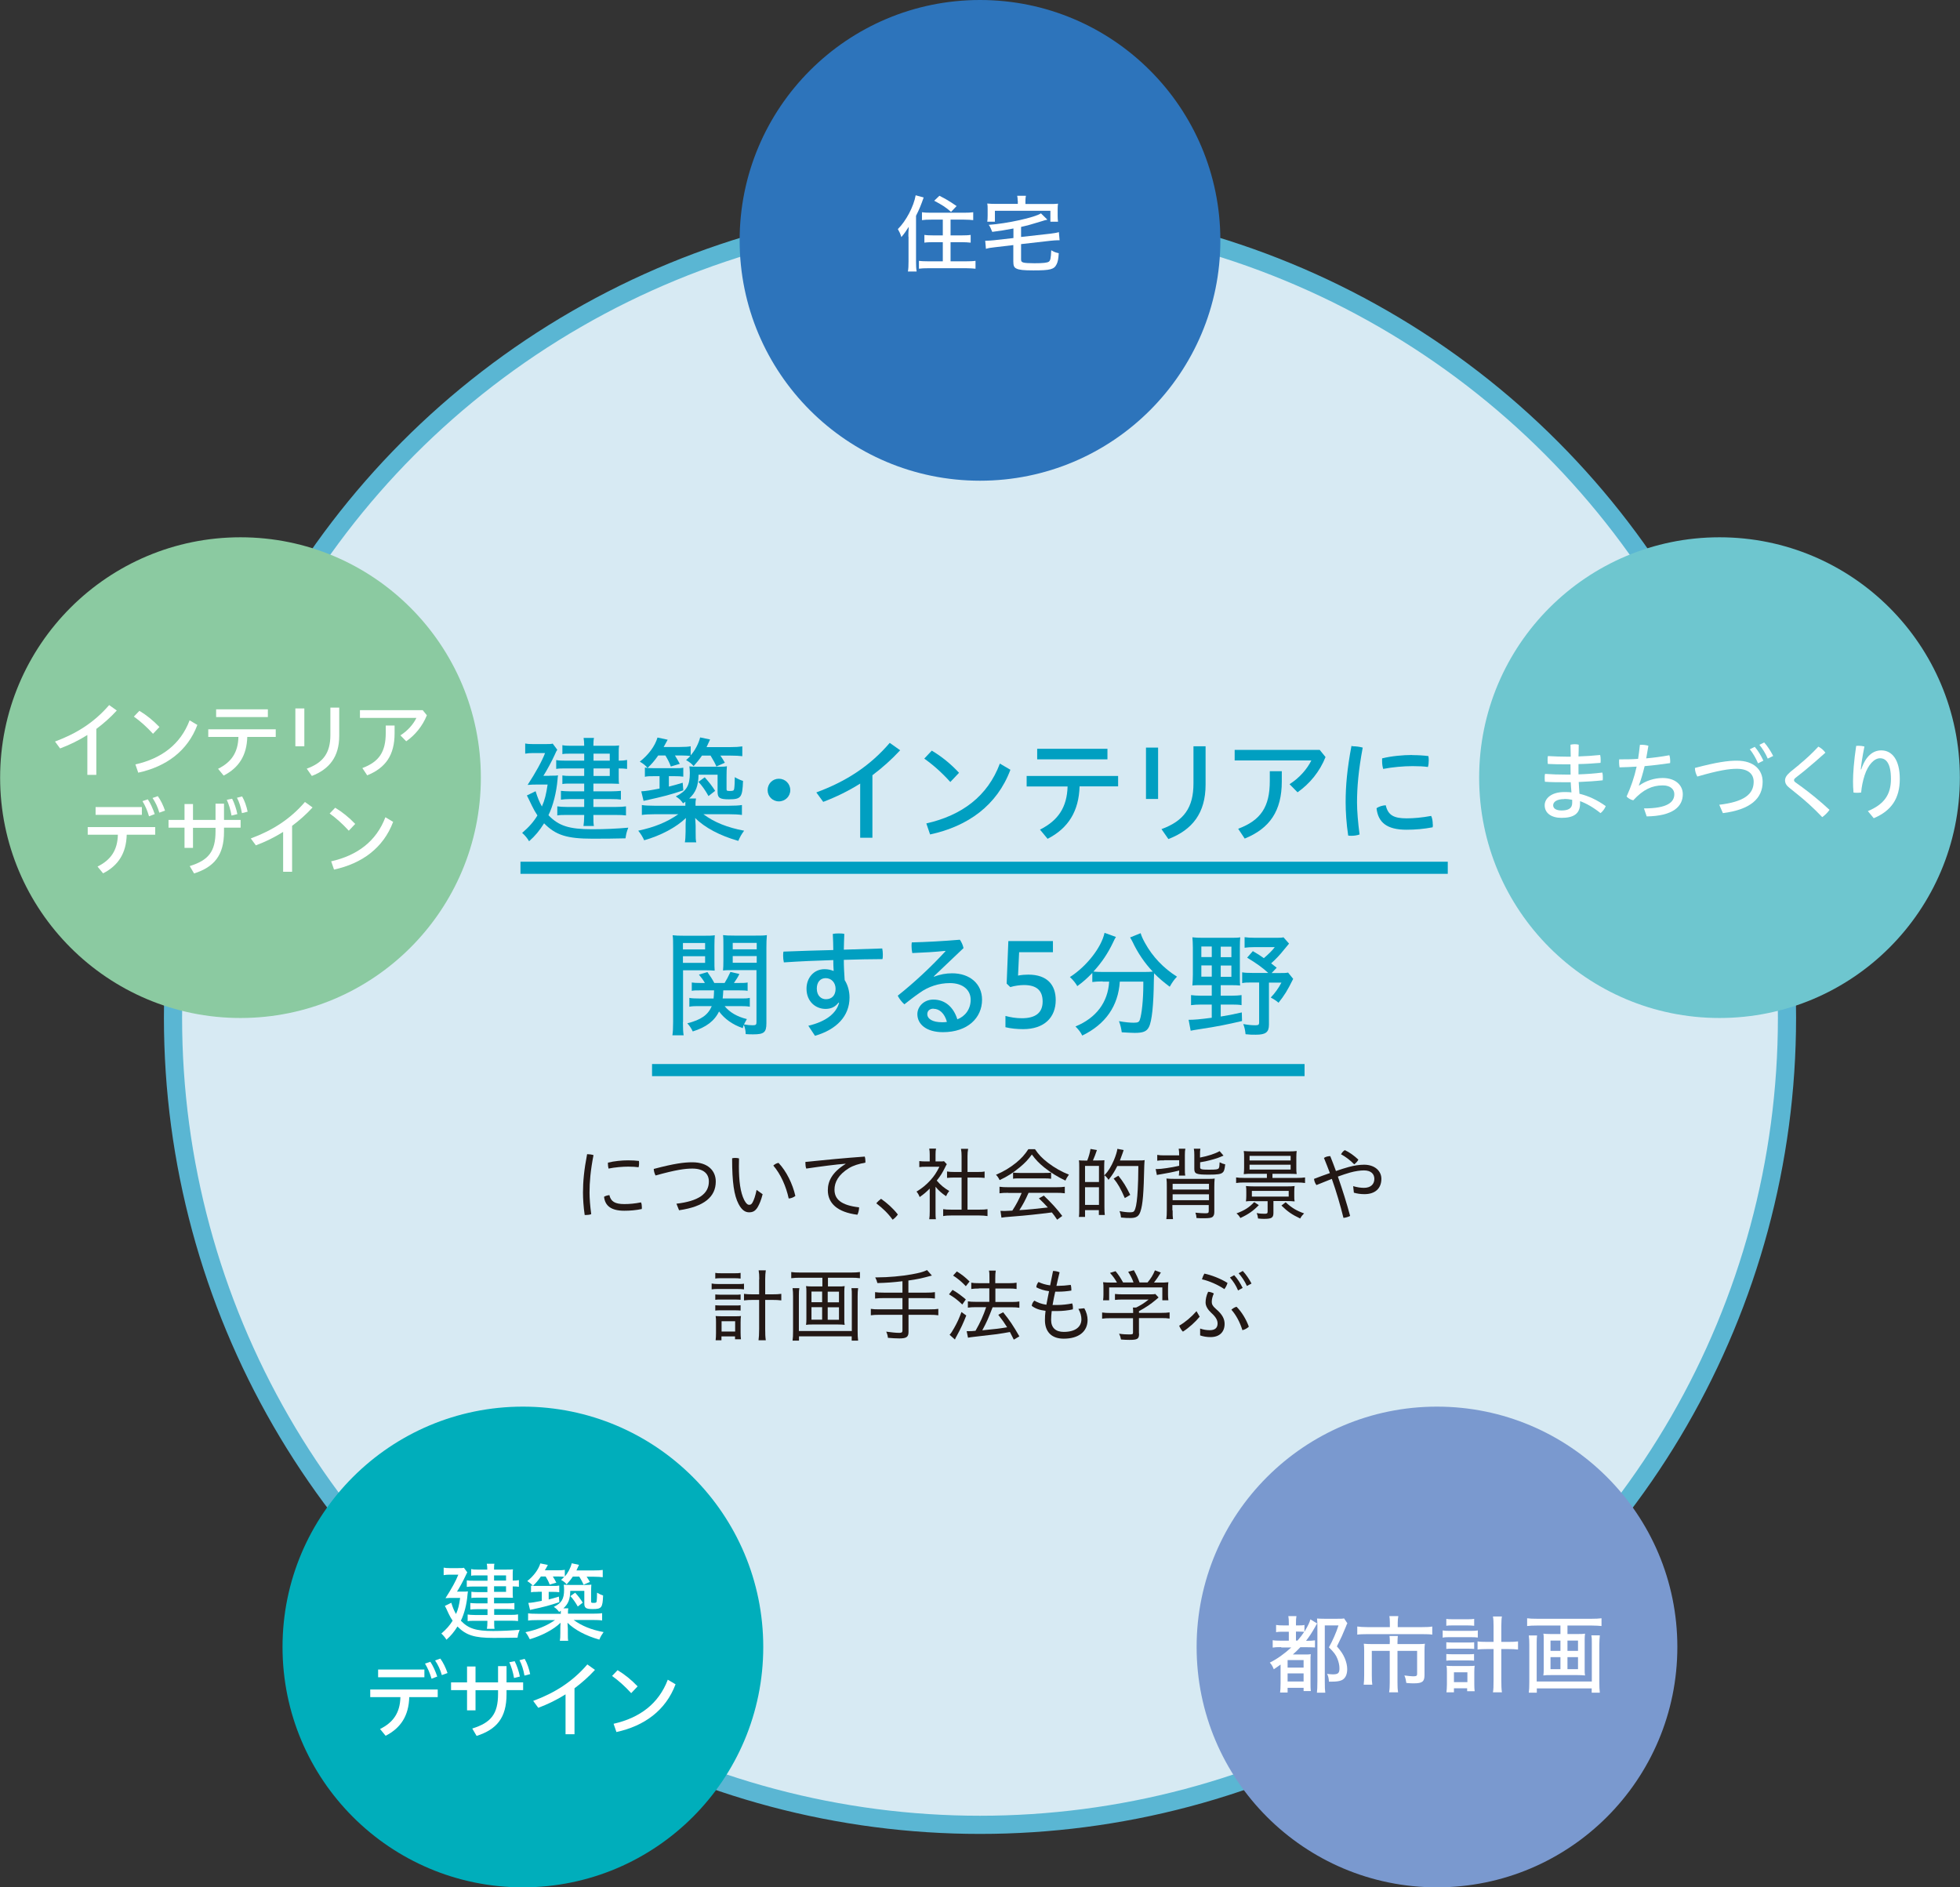 <?xml version="1.0" encoding="UTF-8"?><svg id="_レイヤー_2" xmlns="http://www.w3.org/2000/svg" viewBox="0 0 161.78 155.79"><rect x="0" y="0" width="161.78" height="155.79" fill="#333333" stroke="none"/><defs><style>.cls-1{fill:#fff;}.cls-2{fill:#8bcaa1;}.cls-3{fill:#009fc1;}.cls-4{fill:#d7eaf3;stroke:#5ab6d3;stroke-width:1.5px;}.cls-4,.cls-5{stroke-miterlimit:10;}.cls-6{fill:#7a99cf;}.cls-7{fill:#2d74bb;}.cls-8{fill:#00aebb;}.cls-5{fill:none;stroke:#009fc1;}.cls-9{fill:#231815;}.cls-10{fill:#6ec6cf;}</style></defs><g id="_レイヤー_1-2"><circle class="cls-4" cx="80.89" cy="84.02" r="66.61"/><circle class="cls-7" cx="80.89" cy="19.84" r="19.84"/><path class="cls-1" d="m74.98,19.53c0-.22,0-.46.03-.81-.22.35-.37.57-.61.85-.1-.31-.15-.41-.29-.66.68-.67,1.31-1.87,1.47-2.79l.66.18c-.22.63-.37,1-.63,1.51v3.8c0,.31.01.57.05.8h-.72c.04-.24.05-.45.05-.81v-2.07Zm1.88-1.4c-.3,0-.58.01-.76.04v-.65c.18.03.41.04.75.04h2.7c.34,0,.58-.01.78-.04v.65c-.17-.02-.46-.04-.76-.04h-1.11v1.3h.92c.29,0,.57-.01.74-.04v.64c-.14-.02-.5-.04-.74-.04h-.92v1.58h1.28c.27,0,.62-.01.78-.04v.65c-.19-.02-.49-.04-.79-.04h-3.1c-.29,0-.59.01-.78.04v-.65c.16.03.5.04.76.04h1.21v-1.58h-.78c-.24,0-.59.01-.74.04v-.64c.17.03.46.04.74.04h.78v-1.3h-.96Zm.68-1.97c.53.27.78.41,1.42.85l-.46.48c-.43-.38-.73-.57-1.39-.92l.44-.42Z"/><path class="cls-1" d="m83.65,18.86c-.67.13-1.11.2-1.75.28-.11-.29-.2-.47-.29-.58,1.5-.1,3.85-.62,4.31-.95l.53.52c-.07.02-.13.04-.16.04-.03,0-.13.04-.27.08-.84.26-1.24.37-1.74.48v.83l2.41-.27c.26-.03.57-.08.71-.13l.06.67s-.08,0-.1,0c-.13,0-.43.02-.62.04l-2.46.28v1.25c0,.18.04.22.19.27.12.04.46.06.92.06.7,0,1.05-.04,1.18-.13.13-.09.17-.27.2-.94.27.15.32.17.62.24-.03.5-.08.71-.17.9-.21.44-.51.52-1.93.52-.8,0-1.17-.04-1.39-.15-.2-.09-.26-.24-.26-.6v-1.34l-1.53.18c-.33.03-.53.07-.73.13l-.06-.67h.13c.13,0,.42-.02.6-.04l1.6-.18v-.79Zm.35-2.29c0-.15-.01-.27-.04-.41h.72c-.03.15-.04.25-.04.41v.27h1.95c.32,0,.53,0,.74-.03-.02.12-.03.29-.03.48v.5c0,.18.01.41.03.51h-.63v-.9h-4.58v.9h-.63c.02-.16.03-.27.03-.52v-.5c0-.22,0-.34-.03-.48.2.02.41.03.73.03h1.79v-.27Z"/><circle class="cls-2" cx="19.85" cy="64.19" r="19.84"/><circle class="cls-8" cx="43.16" cy="135.95" r="19.84"/><circle class="cls-6" cx="118.61" cy="135.95" r="19.84"/><circle class="cls-10" cx="141.93" cy="64.19" r="19.84"/><path class="cls-1" d="m7.95,63.96h-.74v-3.29c-.7.44-1.45.81-2.25,1.11l-.42-.57c1.78-.66,3.24-1.58,4.47-3.01l.63.45c-.52.57-1.09,1.07-1.69,1.52v3.8Z"/><path class="cls-1" d="m11.5,58.67c.6.36,1.14.8,1.66,1.34l-.53.56c-.53-.58-1.05-1.04-1.58-1.42l.46-.48Zm-.33,4.43c2.17-.49,3.73-1.66,4.48-3.64l.64.38c-.81,2.16-2.58,3.44-4.88,3.94l-.23-.67Z"/><path class="cls-1" d="m17.19,60.2h5.57v.63h-2.35c-.04,1.51-.68,2.54-1.95,3.19l-.46-.56c1.11-.55,1.65-1.36,1.68-2.63h-2.49v-.63Zm.65-1.65h4.27v.64h-4.27v-.64Z"/><path class="cls-1" d="m24.38,58.48h.74v3.12h-.74v-3.12Zm3.62-.08v2.34c0,1.72-.81,2.75-2.26,3.31l-.42-.6c1.37-.5,1.95-1.31,1.95-2.78v-2.26h.74Z"/><path class="cls-1" d="m35.23,59.05c-.36.89-.97,1.63-1.7,2.14l-.48-.49c.62-.39,1.08-.94,1.32-1.44h-4.66v-.64h5.18l.35.43Zm-2.66.85v.63c0,1.79-.73,2.85-2.26,3.47l-.4-.6c1.38-.52,1.93-1.33,1.93-2.91v-.6h.73Z"/><path class="cls-1" d="m7.24,68.27h5.57v.63h-2.35c-.04,1.51-.68,2.54-1.95,3.19l-.46-.56c1.11-.55,1.65-1.36,1.68-2.63h-2.49v-.63Zm.65-1.65h3.82v.64h-3.82v-.64Zm4.31-.64c.22.32.43.8.57,1.22l-.47.18c-.13-.46-.32-.89-.54-1.25l.44-.15Zm.82-.27c.23.31.45.76.6,1.2l-.47.17c-.12-.44-.33-.88-.56-1.21l.43-.15Z"/><path class="cls-1" d="m15.93,69.99h-.7v-1.67h-1.32v-.64h1.32v-1.31h.7v1.31h1.86v-1.34h.7v1.34h1.37v.64h-1.37v.34c0,1.95-.82,2.91-2.47,3.44l-.36-.61c1.55-.48,2.13-1.2,2.13-2.87v-.29h-1.86v1.67Zm3.23-4.06c.18.35.35.84.43,1.27l-.48.12c-.08-.47-.22-.93-.39-1.3l.44-.09Zm.83-.18c.2.34.36.81.45,1.25l-.47.12c-.08-.46-.22-.92-.41-1.27l.43-.11Z"/><path class="cls-1" d="m24.11,71.96h-.74v-3.29c-.7.44-1.45.81-2.25,1.11l-.42-.57c1.78-.66,3.24-1.58,4.47-3.01l.63.45c-.52.57-1.09,1.07-1.69,1.52v3.8Z"/><path class="cls-1" d="m27.66,66.67c.6.36,1.14.8,1.66,1.34l-.53.56c-.53-.58-1.05-1.04-1.58-1.42l.46-.48Zm-.33,4.43c2.17-.49,3.73-1.66,4.48-3.64l.64.38c-.81,2.16-2.58,3.44-4.88,3.94l-.23-.67Z"/><path class="cls-1" d="m129.65,62.46c0-.32-.01-.66-.02-.99.11-.02.22-.04.34-.04s.24.01.34.04c0,.32-.01.65-.02.97.62-.02,1.2-.06,1.79-.12.03.12.04.26.04.4,0,.08,0,.17-.01.25-.6.05-1.2.09-1.82.1,0,.29,0,.6,0,.85.67-.02,1.34-.07,1.97-.15.03.12.04.27.04.4,0,.08,0,.17-.01.24-.62.07-1.31.11-1.98.14.01.29.04.64.06.97.75.18,1.47.52,2.17,1.02-.08.21-.24.43-.43.58-.57-.46-1.18-.81-1.69-.99,0,.08,0,.14,0,.2,0,.87-.57,1.18-1.53,1.18-.84,0-1.39-.39-1.39-1.04,0-.56.55-1.09,1.61-1.09.2,0,.41,0,.6.03-.03-.28-.04-.57-.06-.84h-.28c-.74,0-1.34,0-1.85-.04-.01-.09-.02-.18-.02-.29,0-.12,0-.25.03-.36.56.04,1.12.06,1.82.06h.29c0-.27-.01-.54-.01-.85h-.24c-.57,0-1.12,0-1.63-.03-.01-.09-.02-.2-.02-.3,0-.12,0-.25.03-.35.53.03,1.09.05,1.6.05h.26Zm-.53,3.5c-.65,0-.92.25-.92.51,0,.27.25.43.69.43.56,0,.88-.17.88-.62,0-.06,0-.15,0-.26-.17-.04-.41-.07-.64-.07Z"/><path class="cls-1" d="m135.7,66.73c1.95,0,2.5-.52,2.5-1.18,0-.39-.32-.72-.95-.72-.89,0-1.62.34-2.44,1.23-.2-.04-.41-.16-.55-.31.36-.79.64-1.6.83-2.47-.47.03-.94.05-1.41.06-.02-.12-.04-.26-.04-.39,0-.1,0-.18.01-.27.52,0,1.04,0,1.56-.04.06-.39.11-.77.15-1.16.05,0,.09,0,.14,0,.18,0,.38.02.56.08-.06.36-.12.71-.18,1.04.64-.06,1.27-.14,1.91-.26.05.15.07.31.07.46,0,.06,0,.13-.01.19-.69.1-1.39.19-2.1.25-.15.62-.31,1.16-.48,1.6h.03c.55-.39,1.25-.62,1.94-.62,1.05,0,1.66.59,1.66,1.34,0,1.02-.82,1.8-2.98,1.83l-.23-.67Z"/><path class="cls-1" d="m141.9,66.43c2.04-.24,2.85-.86,2.85-1.9,0-.63-.44-1.07-1.39-1.07-.64,0-1.51.13-3.26.64-.12-.21-.2-.47-.2-.71,1.82-.48,2.72-.6,3.46-.6,1.45,0,2.13.79,2.13,1.74,0,1.39-1.01,2.3-3.28,2.59l-.3-.69Zm2.94-4.78c.26.29.53.74.71,1.14l-.44.22c-.18-.43-.42-.84-.68-1.16l.41-.2Zm.78-.36c.26.28.53.7.74,1.11l-.45.22c-.18-.43-.44-.84-.69-1.14l.41-.2Z"/><path class="cls-1" d="m148.51,63.11c.56-.46,1.06-.92,1.58-1.48.22.11.43.29.58.5-.57.52-1.13.99-1.75,1.51l-.72.57c-.08.06-.12.13-.12.19s.04.12.12.18l.54.39c.69.51,1.51,1.17,2.27,1.88-.14.2-.37.44-.6.6-.71-.75-1.46-1.42-2.13-1.95l-.57-.46c-.24-.18-.37-.38-.37-.62,0-.21.1-.41.42-.69l.76-.62Z"/><path class="cls-1" d="m154.16,66.96c1.38-.57,1.92-1.39,1.92-2.66s-.39-1.71-.9-1.71c-.48,0-.99.54-1.27,1.4-.15.46-.25.95-.29,1.43-.1.01-.21.02-.32.02s-.21,0-.31-.02c-.03-.34-.04-.62-.04-.92,0-.65.07-1.66.26-2.93.06,0,.13-.01.2-.01.15,0,.33.02.48.06-.17.86-.26,1.46-.3,1.89h.04c.36-1.1.97-1.57,1.65-1.57.88,0,1.53.76,1.53,2.36s-.69,2.63-2.15,3.24l-.48-.58Z"/><path class="cls-1" d="m38.11,131.38c.32,0,.39,0,.51-.02-.01.1-.02.13-.03.26-.06.78-.27,1.6-.55,2.16.62.65,1.25.85,2.66.85.74,0,1.53-.04,2.19-.1-.1.27-.13.35-.17.65-.54.01-1.31.02-2,.02-1.56,0-2.25-.22-2.96-.94-.29.46-.54.76-.91,1.09-.1-.17-.24-.34-.42-.51.42-.36.69-.67.93-1.06-.13-.19-.23-.37-.33-.58l-.18-.39s-.06-.13-.13-.25l.53-.26c.12.39.22.64.39.93.18-.4.26-.74.34-1.33h-.63c-.21,0-.29,0-.58.02.48-.74.88-1.46,1.06-1.94h-.74c-.17,0-.34.01-.47.04v-.62c.14.03.28.04.48.04h.69c.26,0,.41,0,.5-.03l.28.38s-.07.11-.16.32c-.15.33-.51,1-.69,1.27h.36Zm2.11-1.34h-.84c-.2,0-.38,0-.49.03v-.55c.15.03.27.04.52.04h.81c0-.24-.01-.32-.04-.48h.63c-.03.11-.03.27-.03.48h1.04c.21,0,.4,0,.52-.02-.02.15-.02.27-.02.43v.5c.21,0,.37-.01.51-.04v.55c-.15-.02-.29-.03-.51-.03v.54c0,.16,0,.29.02.4-.18,0-.31-.01-.49-.01h-1.07v.47h1.08c.22,0,.45-.01.6-.03v.53c-.15-.02-.33-.03-.6-.03h-1.07v.48h1.34c.29,0,.49-.01.63-.04v.55c-.16-.02-.34-.03-.63-.03h-1.34v.06c0,.29,0,.46.03.61h-.63c.03-.18.04-.32.04-.6v-.06h-1.04c-.27,0-.43,0-.59.03v-.55c.14.02.35.04.6.04h1.04v-.48h-.87c-.19,0-.41.01-.55.03v-.54c.13.01.34.03.55.03h.87v-.47h-.87c-.17,0-.34,0-.46.03v-.52c.13.02.27.03.48.03h.84v-.46h-1.1c-.28,0-.43,0-.6.03v-.54c.18.03.29.03.62.03h1.09v-.43Zm1.55.43v-.43h-.99v.43h.99Zm-.99.93h.99v-.46h-.99v.46Z"/><path class="cls-1" d="m46.29,133.21c0-.12,0-.16,0-.25-.06.04-.08.05-.14.1-.13-.18-.24-.29-.44-.42.65-.32.85-.65.85-1.42,0-.16-.01-.28-.03-.41.12.01.25.02.54.02h1.19c.22,0,.42,0,.55-.03-.01.14-.02.36-.02.64v.74c0,.11.01.13.2.13.2,0,.24-.02.26-.13.02-.13.03-.41.03-.71.15.09.34.18.5.23-.04,1.01-.12,1.12-.86,1.12-.55,0-.69-.09-.69-.46v-1.04h-1.16c-.01.69-.17,1.09-.57,1.44h.41c-.02.11-.04.24-.03.44h2.02c.35,0,.62-.01.8-.04v.6c-.19-.03-.5-.04-.8-.04h-1.55c.67.49,1.46.81,2.47,1-.17.25-.24.35-.35.62-1.11-.31-2.04-.81-2.63-1.39.01.15.01.22.03.48v.36c0,.34,0,.51.03.65h-.69c.03-.17.04-.32.04-.65v-.36c0-.11,0-.2.02-.48-.59.57-1.53,1.06-2.54,1.36-.08-.17-.22-.42-.36-.58.99-.21,1.72-.51,2.44-1h-1.43c-.3,0-.61.01-.79.04v-.6c.13.03.46.04.78.04h1.88Zm-1.65-3.07c-.23.33-.43.56-.65.76-.13-.15-.25-.25-.47-.39.52-.41.92-.94,1.08-1.46l.62.13c-.15.27-.17.32-.25.44h.97c.32,0,.54-.01.68-.04v.55c.26-.29.48-.71.57-1.09l.6.13-.21.46h1.43c.36,0,.53-.01.74-.04v.6c-.17-.02-.42-.04-.72-.04h-.61c.1.15.18.27.27.43l-.52.23c-.08-.18-.18-.39-.36-.67h-.53c-.15.23-.31.42-.51.64-.12-.15-.23-.24-.46-.37.14-.13.18-.15.26-.25-.1-.01-.34-.03-.53-.03h-.41c.12.2.17.27.29.51l-.55.16c-.08-.23-.19-.44-.33-.67h-.43Zm-.25,1.26c-.27,0-.42,0-.56.04v-.56c.16.03.28.03.56.03h1.2c.3,0,.41,0,.57-.03v.55c-.13-.02-.32-.03-.53-.03h-.34v.63c.32-.08.47-.13.84-.24l.04.46c-.82.27-1.12.36-2.42.64l-.14-.58c.27-.01.55-.06,1.11-.17v-.75h-.34Zm3.08.06c.3.34.43.51.63.83l-.41.32c-.19-.34-.4-.64-.61-.86l.39-.28Z"/><path class="cls-1" d="m30.56,139.46h5.57v.63h-2.35c-.04,1.51-.68,2.54-1.95,3.19l-.46-.56c1.11-.55,1.65-1.36,1.68-2.63h-2.49v-.63Zm.65-1.65h3.82v.64h-3.82v-.64Zm4.31-.64c.22.32.43.8.57,1.22l-.47.18c-.13-.46-.32-.89-.54-1.25l.44-.15Zm.82-.27c.23.31.45.76.6,1.2l-.47.17c-.12-.44-.33-.88-.56-1.21l.43-.15Z"/><path class="cls-1" d="m39.25,141.18h-.7v-1.67h-1.32v-.64h1.32v-1.31h.7v1.31h1.86v-1.34h.7v1.34h1.37v.64h-1.37v.34c0,1.95-.82,2.91-2.47,3.44l-.36-.61c1.55-.48,2.13-1.2,2.13-2.87v-.29h-1.86v1.67Zm3.23-4.06c.18.35.35.84.43,1.27l-.48.12c-.08-.47-.22-.93-.39-1.3l.44-.09Zm.83-.18c.2.34.36.81.45,1.25l-.47.12c-.08-.46-.22-.92-.41-1.27l.43-.11Z"/><path class="cls-1" d="m47.42,143.15h-.74v-3.29c-.7.44-1.45.81-2.25,1.11l-.42-.57c1.78-.66,3.24-1.58,4.47-3.01l.63.45c-.52.57-1.09,1.07-1.69,1.52v3.8Z"/><path class="cls-1" d="m50.97,137.86c.6.36,1.14.8,1.66,1.34l-.53.56c-.53-.58-1.05-1.04-1.58-1.42l.46-.48Zm-.33,4.43c2.17-.49,3.73-1.66,4.48-3.64l.64.38c-.81,2.16-2.58,3.44-4.88,3.94l-.23-.67Z"/><path class="cls-1" d="m105.76,135.96c-.35,0-.55.01-.71.04v-.61c.15.03.37.04.71.04h.62v-.74h-.41c-.29,0-.47,0-.64.04v-.6c.15.03.33.04.64.04h.41v-.19c0-.24-.01-.43-.04-.58h.67c-.03.14-.04.33-.04.58v.19h.17c.27,0,.39,0,.53-.04v.56l.03-.05c.28-.48.4-.73.46-.97l.56.34c-.06.08-.07.09-.16.27-.28.5-.48.8-.76,1.16.37,0,.58-.01.74-.04v.59c-.17-.01-.36-.02-.66-.02h-.55c-.27.28-.39.4-.62.6h.89c.31,0,.47,0,.59-.03-.02.18-.02.28-.02.73v1.62c0,.31,0,.5.03.7h-.6v-.27h-1.32v.39h-.62c.02-.11.04-.43.04-.76v-1.55c-.2.14-.33.24-.56.39-.1-.25-.18-.39-.33-.55.61-.3,1.22-.74,1.77-1.25h-.83Zm.52,1.69h1.32v-.62h-1.32v.62Zm0,1.15h1.32v-.67h-1.32v.67Zm.82-3.38c.22-.25.43-.53.55-.72-.19-.01-.27-.02-.45-.02h-.23v.74h.13Zm4.12-1.44c-.06.1-.09.18-.12.27-.26.64-.4.95-.75,1.65.36.42.5.64.65.98.13.31.2.62.2.9,0,.48-.18.81-.5.93-.17.07-.43.1-.73.1t-.28,0c-.01-.29-.06-.46-.15-.64.2.02.34.04.46.04.45,0,.56-.1.56-.5,0-.25-.06-.51-.16-.77-.13-.34-.3-.56-.71-.96.29-.51.63-1.28.79-1.81h-1.13v4.62c0,.55.01.69.04.93h-.69c.02-.13.04-.46.04-.95v-4.57c0-.22-.01-.41-.03-.6.14.01.35.02.59.02h1.09c.29,0,.44,0,.55-.03l.27.4Z"/><path class="cls-1" d="m114.72,133.94c0-.22-.02-.45-.04-.54h.74c-.03.13-.05.34-.05.54v.37h2.02c.34,0,.64-.01.83-.05v.67c-.17-.03-.41-.04-.81-.04h-4.57c-.29,0-.64.01-.81.04v-.67c.21.03.5.05.83.05h1.86v-.37Zm0,1.62c0-.2-.01-.37-.03-.52h.69c-.01.08-.03.27-.03.53v.14h1.6c.29,0,.48,0,.66-.03-.02.15-.03.34-.03.58v2c0,.55-.18.69-.88.69-.2,0-.27,0-.62-.03-.04-.26-.06-.38-.16-.62.31.04.56.07.71.07.27,0,.34-.03.34-.2v-1.9h-1.62v2.62c0,.32.01.57.05.8h-.74c.04-.25.05-.49.05-.8v-2.62h-1.48v2.01c0,.36.01.58.04.78h-.71c.03-.21.04-.48.04-.78v-2.02c0-.2-.01-.43-.03-.58.17.02.41.03.69.03h1.45v-.15Z"/><path class="cls-1" d="m119.08,134.58c.13.03.36.04.59.04h1.72c.25,0,.46-.01.59-.04v.59c-.14-.02-.29-.03-.59-.03h-1.73c-.27,0-.39,0-.58.04v-.6Zm.3-.95c.15.03.32.03.57.03h1.16c.25,0,.4,0,.57-.03v.57c-.15-.02-.34-.03-.57-.03h-1.16c-.21,0-.43,0-.57.03v-.57Zm0,1.93c.15.01.24.02.47.02h1.37c.24,0,.31,0,.46-.02v.55c-.15-.01-.24-.02-.46-.02h-1.37c-.24,0-.31,0-.47.02v-.55Zm0,.97c.11.01.22.02.47.02h1.36c.25,0,.33,0,.46-.02v.55c-.11-.01-.26-.02-.47-.02h-1.36c-.2,0-.36,0-.46.02v-.55Zm.63,3.16h-.62c.02-.15.04-.39.04-.66v-.99c0-.25,0-.36-.04-.54.12.01.27.02.49.02h1.38c.19,0,.36,0,.46-.02-.02.13-.03.28-.03.53v.97c0,.28.01.44.03.6h-.62v-.24h-1.09v.33Zm0-.84h1.11v-.81h-1.11v.81Zm3.27-4.62c0-.34-.01-.57-.05-.8h.74c-.04.19-.04.39-.05.8v1.3h.55c.38,0,.62-.01.83-.04v.67c-.22-.03-.53-.04-.83-.04h-.55v2.55c0,.44.01.76.05,1.02h-.74c.04-.22.05-.48.05-1.02v-2.55h-.5c-.3,0-.63.01-.82.04v-.67c.18.03.45.04.82.04h.5v-1.3Z"/><path class="cls-1" d="m126.84,134.18c-.28,0-.57.01-.79.04v-.64c.19.03.48.04.78.04h4.57c.28,0,.59-.01.79-.04v.64c-.16-.02-.53-.04-.79-.04h-2.02v.7h.88c.24,0,.4,0,.57-.03-.02.13-.03.31-.03.5v2.45c0,.23,0,.34.03.5-.19-.02-.34-.03-.6-.03h-2.23c-.27,0-.42,0-.61.03.02-.15.03-.29.03-.5v-2.45c0-.19,0-.37-.03-.5.17.02.33.03.57.03h.84v-.7h-1.96Zm5.21.83c-.02.15-.04.53-.04.75v3.08c0,.34.01.66.04.88h-.67v-.35h-4.53v.35h-.66c.03-.23.04-.48.04-.88v-3.1c0-.29-.01-.51-.04-.74h.68c-.02.12-.03.36-.03.63v3.17h4.55v-3.19c0-.29,0-.43-.04-.62h.69Zm-4.07.41v.85h.82v-.85h-.82Zm0,1.37v.99h.82v-.99h-.82Zm2.27-.52v-.85h-.87v.85h.87Zm0,1.51v-.99h-.87v.99h.87Z"/><path class="cls-3" d="m45.37,64.03c.44,0,.53,0,.69-.03-.02.14-.03.17-.04.35-.09,1.06-.37,2.17-.75,2.94.84.88,1.7,1.16,3.61,1.16,1.01,0,2.08-.05,2.98-.13-.14.36-.17.48-.23.88-.73.02-1.78.03-2.71.03-2.12,0-3.05-.29-4.01-1.27-.4.63-.73,1.03-1.24,1.48-.13-.23-.32-.47-.57-.69.57-.49.94-.91,1.26-1.44-.17-.26-.31-.5-.45-.79l-.25-.52s-.08-.17-.17-.34l.72-.35c.16.52.3.87.52,1.26.24-.54.35-1.01.47-1.81h-.86c-.29,0-.4,0-.79.03.66-1.01,1.2-1.99,1.44-2.63h-1c-.24,0-.47.02-.64.05v-.84c.19.04.38.05.66.05h.94c.35,0,.56,0,.67-.04l.38.51c-.05.06-.1.15-.22.43-.2.45-.69,1.36-.93,1.72h.49Zm2.86-1.82h-1.14c-.27,0-.51,0-.67.04v-.74c.2.04.37.05.7.05h1.1c0-.32-.02-.44-.05-.65h.86c-.04.15-.05.36-.05.65h1.42c.29,0,.54,0,.7-.03-.03.2-.03.36-.03.59v.67c.29,0,.5-.02.69-.06v.74c-.21-.03-.4-.04-.69-.04v.73c0,.22,0,.4.03.54-.25,0-.42-.02-.67-.02h-1.45v.64h1.46c.29,0,.61-.02.81-.04v.72c-.21-.03-.45-.04-.82-.04h-1.45v.65h1.83c.4,0,.67-.02.86-.05v.75c-.22-.03-.46-.04-.86-.04h-1.83v.08c0,.39,0,.62.04.83h-.86c.04-.24.05-.44.06-.82v-.09h-1.42c-.37,0-.58,0-.8.04v-.75c.19.03.48.05.81.05h1.41v-.65h-1.18c-.26,0-.56.02-.74.05v-.73c.17.02.47.04.74.04h1.18v-.64h-1.18c-.23,0-.46,0-.62.04v-.71c.17.03.37.04.66.04h1.14v-.62h-1.49c-.38,0-.58,0-.82.04v-.73c.25.04.39.05.84.05h1.47v-.58Zm2.1.58v-.58h-1.34v.58h1.34Zm-1.34,1.26h1.34v-.62h-1.34v.62Z"/><path class="cls-3" d="m56.57,66.52c0-.16,0-.22,0-.34-.09.06-.1.07-.19.13-.17-.25-.32-.39-.6-.57.88-.44,1.16-.88,1.16-1.93,0-.22-.02-.38-.04-.55.16.02.33.03.73.03h1.62c.29,0,.57,0,.75-.04-.02.19-.03.49-.03.87v1c0,.15.02.17.28.17.28,0,.32-.03.35-.18.03-.18.05-.56.05-.96.2.12.47.25.68.31-.05,1.37-.16,1.52-1.17,1.52-.75,0-.93-.12-.93-.62v-1.41h-1.57c-.02.94-.24,1.48-.77,1.96h.56c-.03.14-.05.32-.04.6h2.75c.48,0,.84-.02,1.08-.06v.82c-.26-.04-.67-.06-1.08-.06h-2.1c.9.67,1.98,1.1,3.36,1.36-.24.33-.32.48-.48.84-1.5-.42-2.78-1.1-3.56-1.89.02.21.02.3.04.65v.48c0,.46,0,.69.05.88h-.94c.04-.23.05-.44.06-.88v-.48c0-.15,0-.27.03-.65-.8.77-2.07,1.45-3.45,1.84-.1-.24-.3-.57-.49-.79,1.34-.29,2.34-.69,3.31-1.36h-1.94c-.41,0-.83.02-1.07.06v-.82c.18.04.62.06,1.06.06h2.56Zm-2.24-4.16c-.31.45-.59.76-.88,1.03-.18-.21-.33-.34-.64-.52.7-.55,1.25-1.27,1.46-1.99l.84.18c-.2.36-.24.44-.33.6h1.31c.44,0,.73-.02.92-.06v.75c.35-.4.65-.96.78-1.48l.82.17-.29.63h1.94c.48,0,.72-.02,1.01-.06v.81c-.23-.03-.57-.05-.98-.05h-.83c.14.2.25.37.37.59l-.7.31c-.1-.25-.25-.52-.48-.9h-.71c-.21.31-.42.57-.69.87-.16-.2-.31-.32-.62-.5.19-.17.24-.21.35-.34-.13-.02-.47-.04-.72-.04h-.55c.16.27.23.37.4.69l-.74.22c-.11-.31-.26-.6-.45-.91h-.58Zm-.34,1.71c-.36,0-.57,0-.76.05v-.76c.22.04.38.05.76.05h1.63c.41,0,.56,0,.78-.04v.74c-.18-.03-.44-.04-.72-.04h-.47v.86c.44-.11.64-.17,1.14-.32l.05.63c-1.11.37-1.52.48-3.28.87l-.19-.79c.37-.02.75-.08,1.51-.23v-1.02h-.46Zm4.18.09c.41.47.58.69.86,1.12l-.55.43c-.26-.47-.54-.87-.83-1.17l.52-.38Z"/><path class="cls-3" d="m65.23,65.22c0,.52-.42.93-.94.93s-.93-.41-.93-.93.4-.94.93-.94.94.42.94.94Z"/><path class="cls-3" d="m72.01,69.15h-1.01v-4.47c-.95.6-1.97,1.1-3.05,1.51l-.57-.78c2.41-.89,4.39-2.14,6.06-4.09l.86.61c-.71.77-1.48,1.45-2.29,2.06v5.15Z"/><path class="cls-3" d="m76.91,61.96c.82.49,1.55,1.08,2.25,1.83l-.72.76c-.71-.79-1.43-1.42-2.15-1.93l.62-.66Zm-.45,6.01c2.95-.67,5.06-2.25,6.07-4.94l.87.51c-1.1,2.94-3.51,4.67-6.63,5.34l-.31-.91Z"/><path class="cls-3" d="m84.73,64.05h7.56v.86h-3.18c-.06,2.04-.92,3.45-2.64,4.33l-.63-.76c1.5-.75,2.23-1.84,2.28-3.56h-3.38v-.86Zm.88-2.24h5.8v.87h-5.8v-.87Z"/><path class="cls-3" d="m94.59,61.71h1v4.24h-1v-4.24Zm4.92-.11v3.17c0,2.34-1.09,3.73-3.07,4.49l-.57-.82c1.86-.68,2.64-1.78,2.64-3.77v-3.07h1Z"/><path class="cls-3" d="m109.41,62.49c-.48,1.21-1.31,2.21-2.31,2.91l-.66-.67c.84-.53,1.46-1.27,1.8-1.96h-6.33v-.87h7.02l.48.59Zm-3.61,1.16v.86c0,2.42-.99,3.87-3.06,4.71l-.54-.81c1.87-.7,2.61-1.81,2.61-3.94v-.81h.99Z"/><path class="cls-3" d="m111.64,61.6c.28,0,.59.04.84.11-.35,1.87-.47,3.28-.47,4.53,0,.69.08,1.67.21,2.64-.21.08-.45.11-.68.11-.09,0-.17,0-.26-.02-.15-.99-.21-2-.21-2.75,0-1.33.12-2.75.48-4.64h.09Zm6.63,6.45c0,.09,0,.16-.02.24-.74.14-1.43.2-2.16.2-1.61,0-2.34-.6-2.47-1.77.17-.14.5-.24.76-.25.19.83.68,1.08,1.72,1.08.6,0,1.27-.06,2.03-.2.09.17.13.45.13.69Zm-1.7-5.72c.48,0,.95.03,1.33.08.02.09.03.23.03.35,0,.19-.02.4-.07.55-.34-.05-.76-.07-1.27-.07-.72,0-1.66.08-2.42.23-.06-.19-.09-.42-.09-.64,0-.08,0-.15,0-.23.75-.19,1.73-.28,2.48-.28Z"/><path class="cls-3" d="m56.37,84.37c0,.52.02.89.06,1.09h-.93c.04-.25.06-.56.06-1.11v-6.11c0-.48,0-.79-.04-1.04.25.03.51.04.96.04h1.57c.48,0,.69,0,.95-.04-.02.23-.03.56-.03.87v1.19c0,.39,0,.66.02.86-.25-.02-.5-.03-.88-.03h-1.73v4.28Zm0-6h1.83v-.53h-1.83v.53Zm0,1.11h1.83v-.55h-1.83v.55Zm3.45,3.58c.42.51,1.02.86,1.83,1.06-.11.19-.16.27-.24.44.29.05.49.07.72.07.26,0,.31-.05.31-.26v-4.29h-1.87c-.39,0-.68,0-.89.03.02-.15.03-.5.03-.86v-1.19c0-.33,0-.67-.03-.87.25.03.48.04.95.04h1.71c.46,0,.71,0,.96-.04-.03.33-.04.61-.04,1.03v6.24c0,.76-.2.92-1.09.92-.15,0-.41,0-.62-.02,0-.3-.07-.55-.15-.76-.05.11-.06.13-.09.27-.84-.29-1.5-.76-1.96-1.38-.37.78-1.07,1.31-2.17,1.65-.12-.27-.29-.5-.45-.67,1.14-.29,1.71-.69,2.02-1.42h-1.03c-.35,0-.58,0-.82.05v-.73c.2.04.43.05.78.05h1.22c.02-.2.03-.32.04-.67h-1.12c-.35,0-.56,0-.72.04v-.69c.18.03.38.04.7.04h.38c-.13-.24-.25-.4-.49-.69l.7-.21c.22.3.43.63.57.9h.85c.18-.29.29-.5.48-.91l.74.17c-.14.29-.26.46-.45.74h.41c.31,0,.54,0,.72-.04v.69c-.14-.03-.39-.04-.72-.04h-1.29c-.02.34-.02.44-.05.67h1.45c.41,0,.58,0,.79-.05v.73c-.21-.04-.43-.05-.79-.05h-1.27Zm.66-4.7h1.98v-.53h-1.98v.53Zm0,1.11h1.98v-.55h-1.98v.55Z"/><path class="cls-3" d="m69.22,82.75c-.28.37-.63.53-1.08.53-.81,0-1.57-.6-1.57-1.67,0-.88.59-1.61,1.49-1.61.29,0,.53.06.75.15-.02-.3-.03-.63-.03-.9-1.36.04-2.74.1-4.08.19-.04-.17-.06-.36-.06-.54,0-.12,0-.24.03-.35,1.33-.05,2.72-.1,4.11-.13,0-.44-.02-.88-.04-1.33.14-.03.3-.04.47-.04.17,0,.33,0,.48.04-.02.43-.03.87-.04,1.3,1.07-.04,2.14-.07,3.17-.1.03.15.05.31.05.48,0,.13,0,.28-.03.4-1.03,0-2.1.03-3.19.06,0,.56.03,1.11.07,1.67.26.41.4.91.4,1.44,0,1.53-1.06,2.64-2.85,3.16l-.55-.83c1.48-.35,2.31-1.03,2.54-1.9h-.04Zm-1.8-1.15c0,.61.38.88.75.88.49,0,.8-.32.8-.86,0-.48-.32-.88-.82-.88-.45,0-.73.34-.73.86Z"/><path class="cls-3" d="m77.11,80.62c.47-.19.98-.28,1.48-.28,1.45,0,2.47.86,2.47,2.18,0,1.5-1.19,2.68-3.23,2.68-1.36,0-2.11-.65-2.11-1.49,0-.6.52-1.2,1.32-1.2.95,0,1.66.6,1.98,1.63.65-.25,1.1-.84,1.1-1.62s-.62-1.37-1.71-1.37c-.92,0-1.79.29-2.51.81-.42.29-.87.64-1.25.94-.21-.18-.42-.45-.55-.71,1.41-1.12,2.78-2.41,3.94-3.67l-.02-.03c-.86.09-1.71.14-2.72.18-.04-.2-.06-.39-.06-.57,0-.1,0-.21.02-.31,1.2-.03,2.53-.1,3.97-.22.14.2.25.45.3.69l-2.45,2.33.02.03Zm-.06,2.64c-.32,0-.51.19-.51.45,0,.39.43.67,1.21.67.17,0,.29,0,.41-.03-.2-.72-.63-1.08-1.1-1.08Z"/><path class="cls-3" d="m82.99,83.86c.4.11.87.19,1.35.19,1.11,0,1.72-.43,1.72-1.38s-.54-1.36-1.55-1.36c-.3,0-.78.06-1.12.17l-.3-.29.14-3.51h3.68v.92h-2.79l-.09,1.93c.29-.06.59-.08.85-.08,1.56,0,2.26.85,2.26,2.1,0,1.43-.94,2.4-2.69,2.4-.47,0-1.03-.05-1.46-.16v-.94Z"/><path class="cls-3" d="m91.02,81.01c-.35,0-.64.02-.86.05v-.75c-.42.44-.77.75-1.24,1.09-.1-.2-.36-.53-.61-.75,1.37-.87,2.6-2.44,2.86-3.65l.94.34c-.07.1-.16.28-.25.48-.41.86-.92,1.63-1.61,2.38.21.02.51.03.76.03h3.28c.42,0,.63,0,.86-.03-.66-.69-1.25-1.56-1.66-2.44-.05-.09-.15-.29-.21-.38l.87-.35c.07.23.15.43.36.81.63,1.14,1.53,2.08,2.64,2.78-.19.18-.4.47-.6.83-.49-.37-.88-.69-1.29-1.11q0,.16-.02.57c-.02,2.04-.16,3.39-.41,3.87-.18.36-.48.48-1.17.48-.23,0-.52-.02-1.07-.05-.04-.3-.1-.58-.23-.92.48.09.91.13,1.21.13.34,0,.45-.05.51-.24.16-.44.29-1.67.29-2.88v-.27h-1.94c-.13,2.01-1.18,3.52-3.1,4.45-.13-.27-.29-.48-.56-.75,1.72-.71,2.68-2,2.78-3.7h-.54Z"/><path class="cls-3" d="m99.24,81.32c-.31,0-.66,0-.82.03.02-.21.04-.63.04-.91v-2.21c0-.34-.02-.68-.04-.86.27.03.49.04.88.04h2.21c.41,0,.68,0,.86-.04-.02.18-.03.48-.03.86v2.27c0,.48,0,.7.02.85-.12-.02-.48-.03-.78-.03h-.82v.87h.88c.34,0,.62-.02.84-.05v.83c-.2-.04-.47-.05-.84-.05h-.88v.99c.57-.09.95-.16,1.74-.34l.02.71c-1.25.29-2.02.45-3.48.67-.47.07-.49.08-.76.13l-.17-.9c.46,0,.92-.04,1.91-.17v-1.09h-.87c-.31,0-.63.02-.84.05v-.83c.2.03.52.05.84.05h.87v-.87h-.78Zm-.08-3.19v.87h.86v-.87h-.86Zm0,1.56v.93h.86v-.93h-.86Zm1.6-.68h.88v-.87h-.88v.87Zm0,1.62h.88v-.93h-.88v.93Zm5.64-2.74q-.13.15-.4.48c-.39.49-.65.76-1.08,1.15.16.13.31.25.46.36l-.42.44h.62c.37,0,.58,0,.74-.04l.42.52c-.48.97-.71,1.34-1.21,1.97-.18-.16-.4-.3-.64-.43.35-.37.64-.77.88-1.23h-1.03v3.47c0,.63-.27.83-1.09.83-.29,0-.5,0-.84-.04-.04-.38-.09-.57-.19-.84.44.08.75.1,1,.1s.31-.05.31-.22v-3.31h-.57c-.39,0-.61,0-.83.05v-.89c.24.04.44.05.83.05h1.32c-.44-.41-.96-.79-1.74-1.26l.47-.54c.43.25.59.35.91.58.41-.35.73-.67.9-.91h-1.67c-.29,0-.63.02-.82.05v-.87c.21.03.48.05.87.05h1.6c.39,0,.6,0,.74-.04l.46.52Z"/><path class="cls-9" d="m48.99,95.34c-.25,1.29-.33,2.22-.33,3.11,0,.46.05,1.11.14,1.77-.12.05-.25.07-.4.07-.05,0-.09,0-.14,0-.1-.68-.14-1.35-.14-1.85,0-.92.09-1.87.34-3.17.16,0,.39.03.53.08Zm3.99,4.31c0,.05,0,.1-.01.15-.5.1-.94.14-1.44.14-1.09,0-1.59-.41-1.67-1.15.09-.07.28-.12.44-.14.12.53.46.74,1.24.74.42,0,.86-.04,1.37-.14.05.1.07.25.07.4Zm-1.13-3.87c.34,0,.63.02.89.05,0,.05.01.11.01.18,0,.12-.01.25-.04.34-.23-.03-.49-.05-.85-.05-.47,0-1.1.05-1.63.16-.03-.12-.05-.24-.05-.36,0-.05,0-.08,0-.13.51-.13,1.16-.19,1.66-.19Z"/><path class="cls-9" d="m55.83,99.36c1.81-.21,2.68-.81,2.68-1.83,0-.63-.42-1.07-1.36-1.07-.6,0-1.36.1-3.04.57-.09-.17-.14-.36-.15-.54,1.7-.45,2.51-.55,3.18-.55,1.31,0,1.94.71,1.94,1.59,0,1.25-.94,2.07-3.03,2.37l-.22-.55Z"/><path class="cls-9" d="m62.95,98.57c-.12.48-.27.84-.42,1.09-.2.32-.41.41-.7.41s-.59-.15-.87-.69c-.37-.72-.53-1.76-.53-3.77.08-.02.16-.03.25-.03.11,0,.21.01.32.04,0,.26-.01.47-.01.64,0,1.24.12,2.16.44,2.8.16.3.28.39.41.39.1,0,.19-.03.28-.2.11-.2.23-.53.33-1.03l.49.35Zm1.32-2.57c.65.69,1.15,1.72,1.38,2.72-.14.11-.35.2-.55.21-.21-.99-.66-2.01-1.27-2.72.12-.11.27-.2.44-.22Z"/><path class="cls-9" d="m69.78,96.06c-.78.06-2.01.22-3.23.4-.05-.13-.07-.28-.07-.42,0-.05,0-.08,0-.13,1.66-.17,3.24-.32,4.9-.44.03.1.05.23.05.34,0,.05,0,.1,0,.16-.55.1-.98.23-1.35.45-.89.55-1.2,1.17-1.2,1.78,0,.78.53,1.29,2.03,1.46,0,.2-.05.43-.14.61-1.67-.21-2.44-.96-2.44-2.02,0-.75.35-1.48,1.46-2.17v-.03Z"/><path class="cls-9" d="m72.73,98.96c.51.36.98.78,1.38,1.29-.09.14-.27.32-.43.43-.4-.55-.84-.96-1.35-1.35.11-.14.25-.27.4-.38Z"/><path class="cls-9" d="m77.22,100.01c0,.28,0,.46.03.63h-.55c.03-.19.04-.36.04-.64v-1.89c-.3.3-.46.44-.83.7-.07-.18-.14-.31-.26-.45.45-.27.79-.55,1.14-.93.31-.34.51-.64.75-1.12h-1.14c-.2,0-.34,0-.52.03v-.5c.19.02.31.03.5.03h.36v-.57c0-.18-.01-.35-.04-.49h.56c-.03.13-.04.29-.04.49v.57h.34c.19,0,.29,0,.36-.02l.23.25c-.05.07-.08.14-.14.26-.21.43-.39.72-.69,1.09.33.38.58.59,1.03.86-.12.15-.18.25-.26.43-.37-.25-.62-.47-.87-.78v2.04Zm2.65-.16h.94c.33,0,.53-.01.7-.04v.57c-.2-.03-.43-.05-.7-.05h-2.26c-.28,0-.49.01-.7.05v-.57c.18.03.37.04.7.04h.82v-2.65h-.58c-.23,0-.43.01-.62.03v-.53c.17.03.35.04.62.04h.58v-1.31c0-.23-.01-.37-.05-.6h.59c-.04.24-.05.37-.05.6v1.31h.79c.28,0,.44,0,.62-.04v.53c-.2-.02-.39-.03-.62-.03h-.79v2.65Z"/><path class="cls-9" d="m85.43,94.86c.31.46.58.74,1.07,1.12.55.42,1.14.75,1.73.98-.14.19-.22.33-.29.49-.6-.28-1.22-.66-1.73-1.07-.44-.35-.73-.66-1.04-1.08-.3.41-.55.68-.98,1.04-.56.47-1.07.79-1.68,1.07-.08-.17-.18-.32-.3-.44.64-.27,1.15-.58,1.66-.99.44-.36.73-.69,1.01-1.12h.54Zm-2.2,3.6c-.32,0-.54.01-.73.04v-.54c.21.03.42.04.73.04h3.93c.33,0,.53-.01.73-.04v.54c-.2-.03-.42-.04-.73-.04h-2.26c-.28.63-.46.96-.76,1.43.59-.03,1.53-.12,2.35-.22-.32-.35-.45-.47-.74-.75l.41-.23c.7.68,1.09,1.11,1.52,1.68l-.42.31c-.22-.32-.3-.44-.44-.6-1.08.14-2.2.26-3.15.33-.65.05-.85.07-1.01.1l-.08-.56c.13,0,.24.01.34.01q.09,0,.64-.03c.34-.53.55-.93.77-1.46h-1.11Zm.39-1.67c.14.02.28.03.52.03h2.07c.25,0,.4,0,.55-.03v.51c-.16-.02-.31-.03-.55-.03h-2.08c-.2,0-.38,0-.51.03v-.51Z"/><path class="cls-9" d="m91.17,97c.31-.32.55-.71.77-1.23.15-.35.27-.74.29-.94l.52.1s-.03.06-.09.26c-.06.17-.14.4-.22.6h1.49c.26,0,.43,0,.55-.03-.01.13-.02.18-.03.44-.05,2.3-.12,3.23-.32,3.81-.13.39-.34.53-.83.53-.23,0-.39,0-.77-.04-.02-.21-.05-.34-.12-.53.33.07.64.1.85.1.29,0,.36-.05.44-.28.1-.28.17-.84.21-1.61.03-.52.04-.98.05-1.93h-1.74c-.23.46-.37.69-.72,1.14-.11-.17-.21-.28-.34-.38v2.63c0,.27.01.49.03.65h-.49v-.4h-1.14v.56h-.51c.03-.17.03-.4.03-.79v-3.26c0-.31,0-.46-.03-.62.13.01.3.02.57.02h.12c.14-.36.21-.61.27-.96l.53.09c-.12.36-.19.54-.33.86h.4c.32,0,.5-.01.55-.02-.01.16-.02.33-.02.56v.66Zm-1.61.57h1.15v-1.33h-1.15v1.33Zm0,1.89h1.15v-1.46h-1.15v1.46Zm3.28-.57c-.34-.78-.56-1.17-.92-1.61l.39-.23c.39.48.64.88.98,1.58l-.44.26Z"/><path class="cls-9" d="m96.09,95.78c-.24,0-.4,0-.57.03v-.48c.18.03.33.04.57.04h1.24c0-.25-.01-.4-.04-.55h.55c-.03.14-.04.29-.04.52v1.12c0,.29,0,.42.03.58h-.53c.02-.14.03-.23.03-.42-.46.12-1.03.23-1.52.31-.17.03-.21.03-.32.06l-.1-.49h.12c.33,0,1.17-.12,1.82-.27v-.46h-1.25Zm.7,4.13c0,.35,0,.52.03.72h-.55c.03-.19.04-.41.04-.74v-1.91c0-.33,0-.49-.03-.7.2.02.36.03.73.03h2.55c.4,0,.55,0,.7-.03-.02.23-.03.38-.03.72v2.05c0,.2-.05.33-.16.41-.1.07-.27.1-.73.1-.23,0-.33,0-.58-.02-.01-.17-.03-.28-.09-.44.32.03.57.05.81.05s.29-.03.29-.18v-.5h-3v.44Zm3-1.72v-.47h-3v.47h3Zm0,.88v-.49h-3v.49h3Zm-.74-3.52c.68-.13,1.25-.32,1.62-.53l.32.37q-.1.04-.29.12c-.21.1-.78.26-1.2.35q-.09.01-.44.08v.42c0,.16.12.19.72.19s.73-.02.81-.11c.05-.06.07-.21.08-.5.2.1.25.12.46.17-.05.45-.1.59-.23.69-.14.12-.43.16-1.1.16-1.05,0-1.22-.06-1.22-.47v-1.16c0-.21-.01-.35-.04-.51h.54c-.03.15-.03.27-.03.5v.24Z"/><path class="cls-9" d="m103.34,96.89c-.28,0-.46,0-.68.03.02-.16.03-.32.03-.53v-.86c0-.21,0-.36-.03-.52.21.02.37.03.7.03h2.98c.29,0,.47,0,.69-.03-.02.16-.03.29-.03.52v.86c0,.23,0,.36.03.52-.19-.01-.4-.02-.64-.02h-1.36v.34h2.04c.27,0,.47-.01.65-.04v.46c-.18-.03-.39-.04-.65-.04h-4.4c-.25,0-.44.01-.64.04v-.46c.18.03.38.04.64.04h1.9v-.34h-1.22Zm.57,2.58c-.46.48-.88.77-1.53,1.07-.09-.16-.18-.27-.32-.38.65-.24,1.05-.49,1.46-.93l.39.25Zm-.39-.33c-.28,0-.49,0-.68.03.02-.15.03-.27.03-.48v-.31c0-.21,0-.33-.03-.48.19.02.38.03.68.03h2.66c.29,0,.48,0,.68-.03-.02.14-.03.25-.03.48v.34c0,.21,0,.31.03.45-.21-.02-.39-.03-.68-.03h-1.07v.98c0,.39-.15.49-.74.49-.16,0-.3,0-.53-.03-.02-.19-.05-.29-.11-.45.23.05.44.06.65.06.2,0,.25-.03.25-.18v-.86h-1.11Zm-.38-3.35h3.39v-.38h-3.39v.38Zm0,.75h3.39v-.4h-3.39v.4Zm.19,1.76v.47h3.04v-.47h-3.04Zm2.79.94c.5.46.88.69,1.52.92-.14.14-.23.25-.32.42-.68-.32-1.04-.57-1.55-1.07l.35-.27Z"/><path class="cls-9" d="m111.69,97.91c.34.1.64.14.89.14.55,0,.86-.29.86-.74,0-.4-.27-.7-.86-.7-.29,0-.73.06-1.15.18-.28.08-.62.19-1,.33.38,1.09.74,2.23,1.01,3.25-.16.08-.35.14-.55.16-.25-1.02-.58-2.15-.96-3.22-.39.15-.82.33-1.27.51-.12-.16-.18-.33-.2-.51.47-.18.9-.34,1.31-.48-.16-.43-.33-.85-.49-1.25.15-.1.31-.14.52-.15.16.39.31.8.47,1.23.41-.14.76-.25,1.05-.33.43-.12.89-.19,1.27-.19.9,0,1.43.53,1.43,1.16,0,.83-.55,1.27-1.39,1.27-.33,0-.6-.04-.88-.12l-.06-.55Zm-.68-2.97c.35.16.75.44,1.11.78-.06.14-.19.27-.34.39-.33-.34-.73-.64-1.09-.83.08-.14.18-.27.31-.34Z"/><path class="cls-9" d="m58.75,105.95c.16.03.32.04.55.04h1.56c.25,0,.4,0,.55-.03v.47c-.14-.02-.31-.03-.55-.03h-1.57c-.21,0-.36,0-.55.03v-.49Zm.29-.88c.15.03.28.03.53.03h1.05c.23,0,.35,0,.51-.03v.47c-.17-.02-.29-.03-.51-.03h-1.05c-.23,0-.38,0-.53.03v-.47Zm0,1.78c.15.01.23.02.45.02h1.2c.21,0,.29,0,.44-.02v.44c-.16-.01-.23-.02-.44-.02h-1.2c-.21,0-.31,0-.45.02v-.44Zm0,.89c.14.01.21.02.45.02h1.2c.23,0,.3,0,.44-.02v.44c-.14-.01-.23-.02-.44-.02h-1.2c-.21,0-.31,0-.45.02v-.44Zm.52,2.89h-.49c.02-.18.03-.36.03-.61v-.88c0-.21,0-.35-.03-.51.14.01.23.02.45.02h1.22c.18,0,.3,0,.42-.02-.02.15-.03.26-.03.51v.86c0,.23.01.39.03.55h-.49v-.24h-1.12v.32Zm0-.72h1.12v-.85h-1.12v.85Zm3.11-4.32c0-.32-.01-.49-.05-.73h.59c-.03.21-.05.43-.05.73v1.25h.56c.34,0,.55-.01.77-.04v.54c-.23-.03-.46-.04-.77-.04h-.56v2.4c0,.42.01.67.05.93h-.6c.03-.25.05-.47.05-.93v-2.4h-.51c-.27,0-.52.01-.74.04v-.54c.19.03.42.04.74.04h.51v-1.25Z"/><path class="cls-9" d="m69.19,106.19c.23,0,.36,0,.53-.03-.02.15-.03.27-.03.46v2.28c0,.21,0,.3.03.46-.18-.02-.29-.03-.55-.03h-2.09c-.26,0-.38,0-.55.03.02-.16.03-.25.03-.46v-2.28c0-.19,0-.31-.03-.46.16.02.29.03.53.03h.82v-.72h-1.87c-.27,0-.47.01-.7.04v-.51c.2.03.42.04.7.04h4.27c.27,0,.48-.01.7-.04v.51c-.2-.03-.45-.04-.7-.04h-1.94v.72h.86Zm1.64.14c-.03.19-.04.43-.04.68v2.86c0,.35.01.57.04.79h-.53v-.35h-4.35v.35h-.53c.03-.21.04-.44.04-.8v-2.86c0-.27-.01-.46-.04-.67h.56c-.03.15-.04.32-.04.6v2.94h4.37v-2.95c0-.27,0-.41-.03-.59h.55Zm-3.85.28v.88h.88v-.88h-.88Zm0,1.29v1.03h.88v-1.03h-.88Zm1.34-.4h.93v-.88h-.93v.88Zm0,1.44h.93v-1.03h-.93v1.03Z"/><path class="cls-9" d="m74.48,105.76c-.77.09-1.27.13-2.06.15-.05-.19-.07-.26-.18-.47h.2c.85,0,2-.1,2.81-.25.62-.11.98-.21,1.27-.35l.4.45c-.92.25-1.23.31-1.94.41v1h1.48c.32,0,.52-.01.71-.04v.53c-.18-.03-.42-.04-.7-.04h-1.48v.93h1.76c.32,0,.51-.01.7-.04v.53c-.21-.03-.4-.04-.7-.04h-1.76v1.41c0,.42-.17.54-.76.54-.25,0-.61-.02-.94-.05-.02-.19-.05-.3-.14-.51.41.06.8.1,1.09.1.19,0,.25-.05.25-.19v-1.3h-1.91c-.3,0-.5.01-.7.04v-.53c.19.03.38.04.7.04h1.91v-.93h-1.55c-.26,0-.51.01-.71.04v-.53c.19.03.39.04.71.04h1.55v-.94Z"/><path class="cls-9" d="m78.62,106.47c.42.25.63.4,1.1.79l-.29.42c-.4-.38-.66-.58-1.1-.84l.29-.36Zm1.14,2.11c-.26.66-.44,1.05-.81,1.73-.04.06-.07.12-.13.26l-.44-.39c.12-.13.22-.28.38-.57.27-.48.39-.75.6-1.31l.4.29Zm-.78-3.63c.43.27.68.47,1.05.83l-.31.39c-.33-.35-.62-.6-1.05-.88l.31-.34Zm1.83,1.41c-.24,0-.46.01-.64.04v-.52c.16.03.36.04.64.04h.86v-.39c0-.32,0-.49-.04-.65h.56c-.03.19-.04.34-.04.65v.39h1.16c.25,0,.42-.01.6-.04v.52c-.18-.03-.34-.04-.59-.04h-1.16v1.11h1.38c.26,0,.44-.01.6-.04v.52c-.17-.03-.37-.04-.6-.04h-1.61c-.36.93-.46,1.17-.85,1.9,1.08-.1,1.53-.16,2.05-.25-.25-.4-.39-.59-.73-1.03l.4-.21c.55.68.84,1.12,1.34,1.99l-.46.27c-.17-.34-.23-.46-.32-.63-.44.08-.56.1-1.09.18q-.46.06-1.89.22c-.24.03-.34.04-.48.07l-.11-.54c.1,0,.14,0,.21,0,.12,0,.25,0,.52-.03.4-.7.65-1.26.88-1.95h-.87c-.24,0-.46.01-.64.04v-.52c.18.03.36.04.64.04h1.13v-1.11h-.86Z"/><path class="cls-9" d="m87.35,106.14c.29,0,.68-.03,1.03-.08.03.1.05.23.05.35,0,.04,0,.08,0,.12-.36.06-.73.09-1.09.09-.08,0-.16,0-.24,0-.08.35-.16.75-.22,1.1.12,0,.25,0,.38,0,.38,0,.86-.05,1.24-.13.04.1.06.22.06.33,0,.06,0,.11-.01.16-.36.09-.89.14-1.27.14-.17,0-.33,0-.47,0-.03.26-.05.51-.05.73,0,.65.38.99,1.04.99.97,0,1.46-.42,1.46-1.04,0-.25-.07-.55-.25-.86l.49-.05c.18.31.27.67.27.96,0,.98-.75,1.55-1.97,1.55-1.07,0-1.55-.64-1.55-1.53,0-.23.01-.49.05-.77-.51-.06-.85-.19-1.14-.41.02-.16.1-.33.22-.43.28.16.55.27.99.34.03-.14.05-.27.08-.42l.14-.7c-.4-.05-.75-.16-1.05-.32,0-.14.07-.31.18-.44.26.13.58.23.96.28l.24-1.19c.18,0,.37.04.54.11-.09.37-.18.74-.26,1.12h.14Z"/><path class="cls-9" d="m94.02,110.09c0,.43-.13.51-.79.51-.17,0-.48-.01-.7-.03-.05-.23-.08-.32-.16-.48.34.05.58.06.83.06.29,0,.32-.02.32-.16v-1.18h-1.85c-.31,0-.51.01-.7.04v-.51c.2.03.42.04.7.04h1.86v-.09c0-.12,0-.24-.02-.36h.27c.39-.2.66-.36,1.03-.66h-2.17c-.22,0-.44.01-.61.03v-.49c.18.02.38.03.62.03h2.24c.24,0,.36,0,.47-.03l.27.29q-.09.07-.22.19c-.44.37-.83.63-1.4.94v.14h1.83c.29,0,.51-.01.7-.04v.51c-.17-.03-.41-.04-.71-.04h-1.82v1.27Zm-1.83-4.23c-.17-.3-.28-.46-.57-.79l.46-.14c.26.32.4.53.62.93h.86c-.1-.29-.24-.57-.44-.88l.47-.13c.24.43.34.65.47,1.01h.66c.28-.34.44-.59.61-1l.49.18c-.22.36-.38.59-.57.83h.44c.38,0,.51,0,.75-.03-.02.16-.03.29-.03.52v.51c0,.16.01.31.03.46h-.5v-1.06h-4.39v1.06h-.5c.02-.14.03-.29.03-.46v-.51c0-.23,0-.36-.03-.52.26.02.38.03.73.03h.4Z"/><path class="cls-9" d="m99.02,108.69c-.35.43-.88.91-1.38,1.23-.13-.12-.24-.32-.31-.49.5-.29,1.01-.72,1.43-1.2l.27.47Zm.03.97c.27.1.55.14.81.14.42,0,.64-.19.64-.55,0-.25-.11-.51-.52-.88-.29-.27-.47-.56-.47-.86,0-.24.06-.58.21-.88.14,0,.36.07.47.14-.12.26-.17.5-.17.7,0,.18.07.34.36.59.53.45.7.83.7,1.22,0,.65-.4,1.09-1.16,1.09-.32,0-.61-.05-.86-.14v-.56Zm.36-4.53c.58.12,1.34.41,1.91.77-.04.15-.14.36-.26.51-.53-.36-1.26-.68-1.85-.81.05-.18.12-.33.2-.47Zm2.46.13c.27.28.53.7.7,1.05l-.38.21c-.16-.4-.4-.76-.67-1.07l.35-.19Zm.2,2.61c.42.42.79,1.03,1.01,1.64-.12.12-.32.24-.53.29-.21-.67-.52-1.25-.91-1.69.12-.11.28-.21.42-.24Zm.51-2.96c.26.28.54.68.72,1.04l-.38.2c-.18-.4-.42-.75-.68-1.05l.34-.19Z"/><line class="cls-5" x1="42.96" y1="71.63" x2="119.5" y2="71.63"/><line class="cls-5" x1="53.82" y1="88.33" x2="107.68" y2="88.33"/></g></svg>